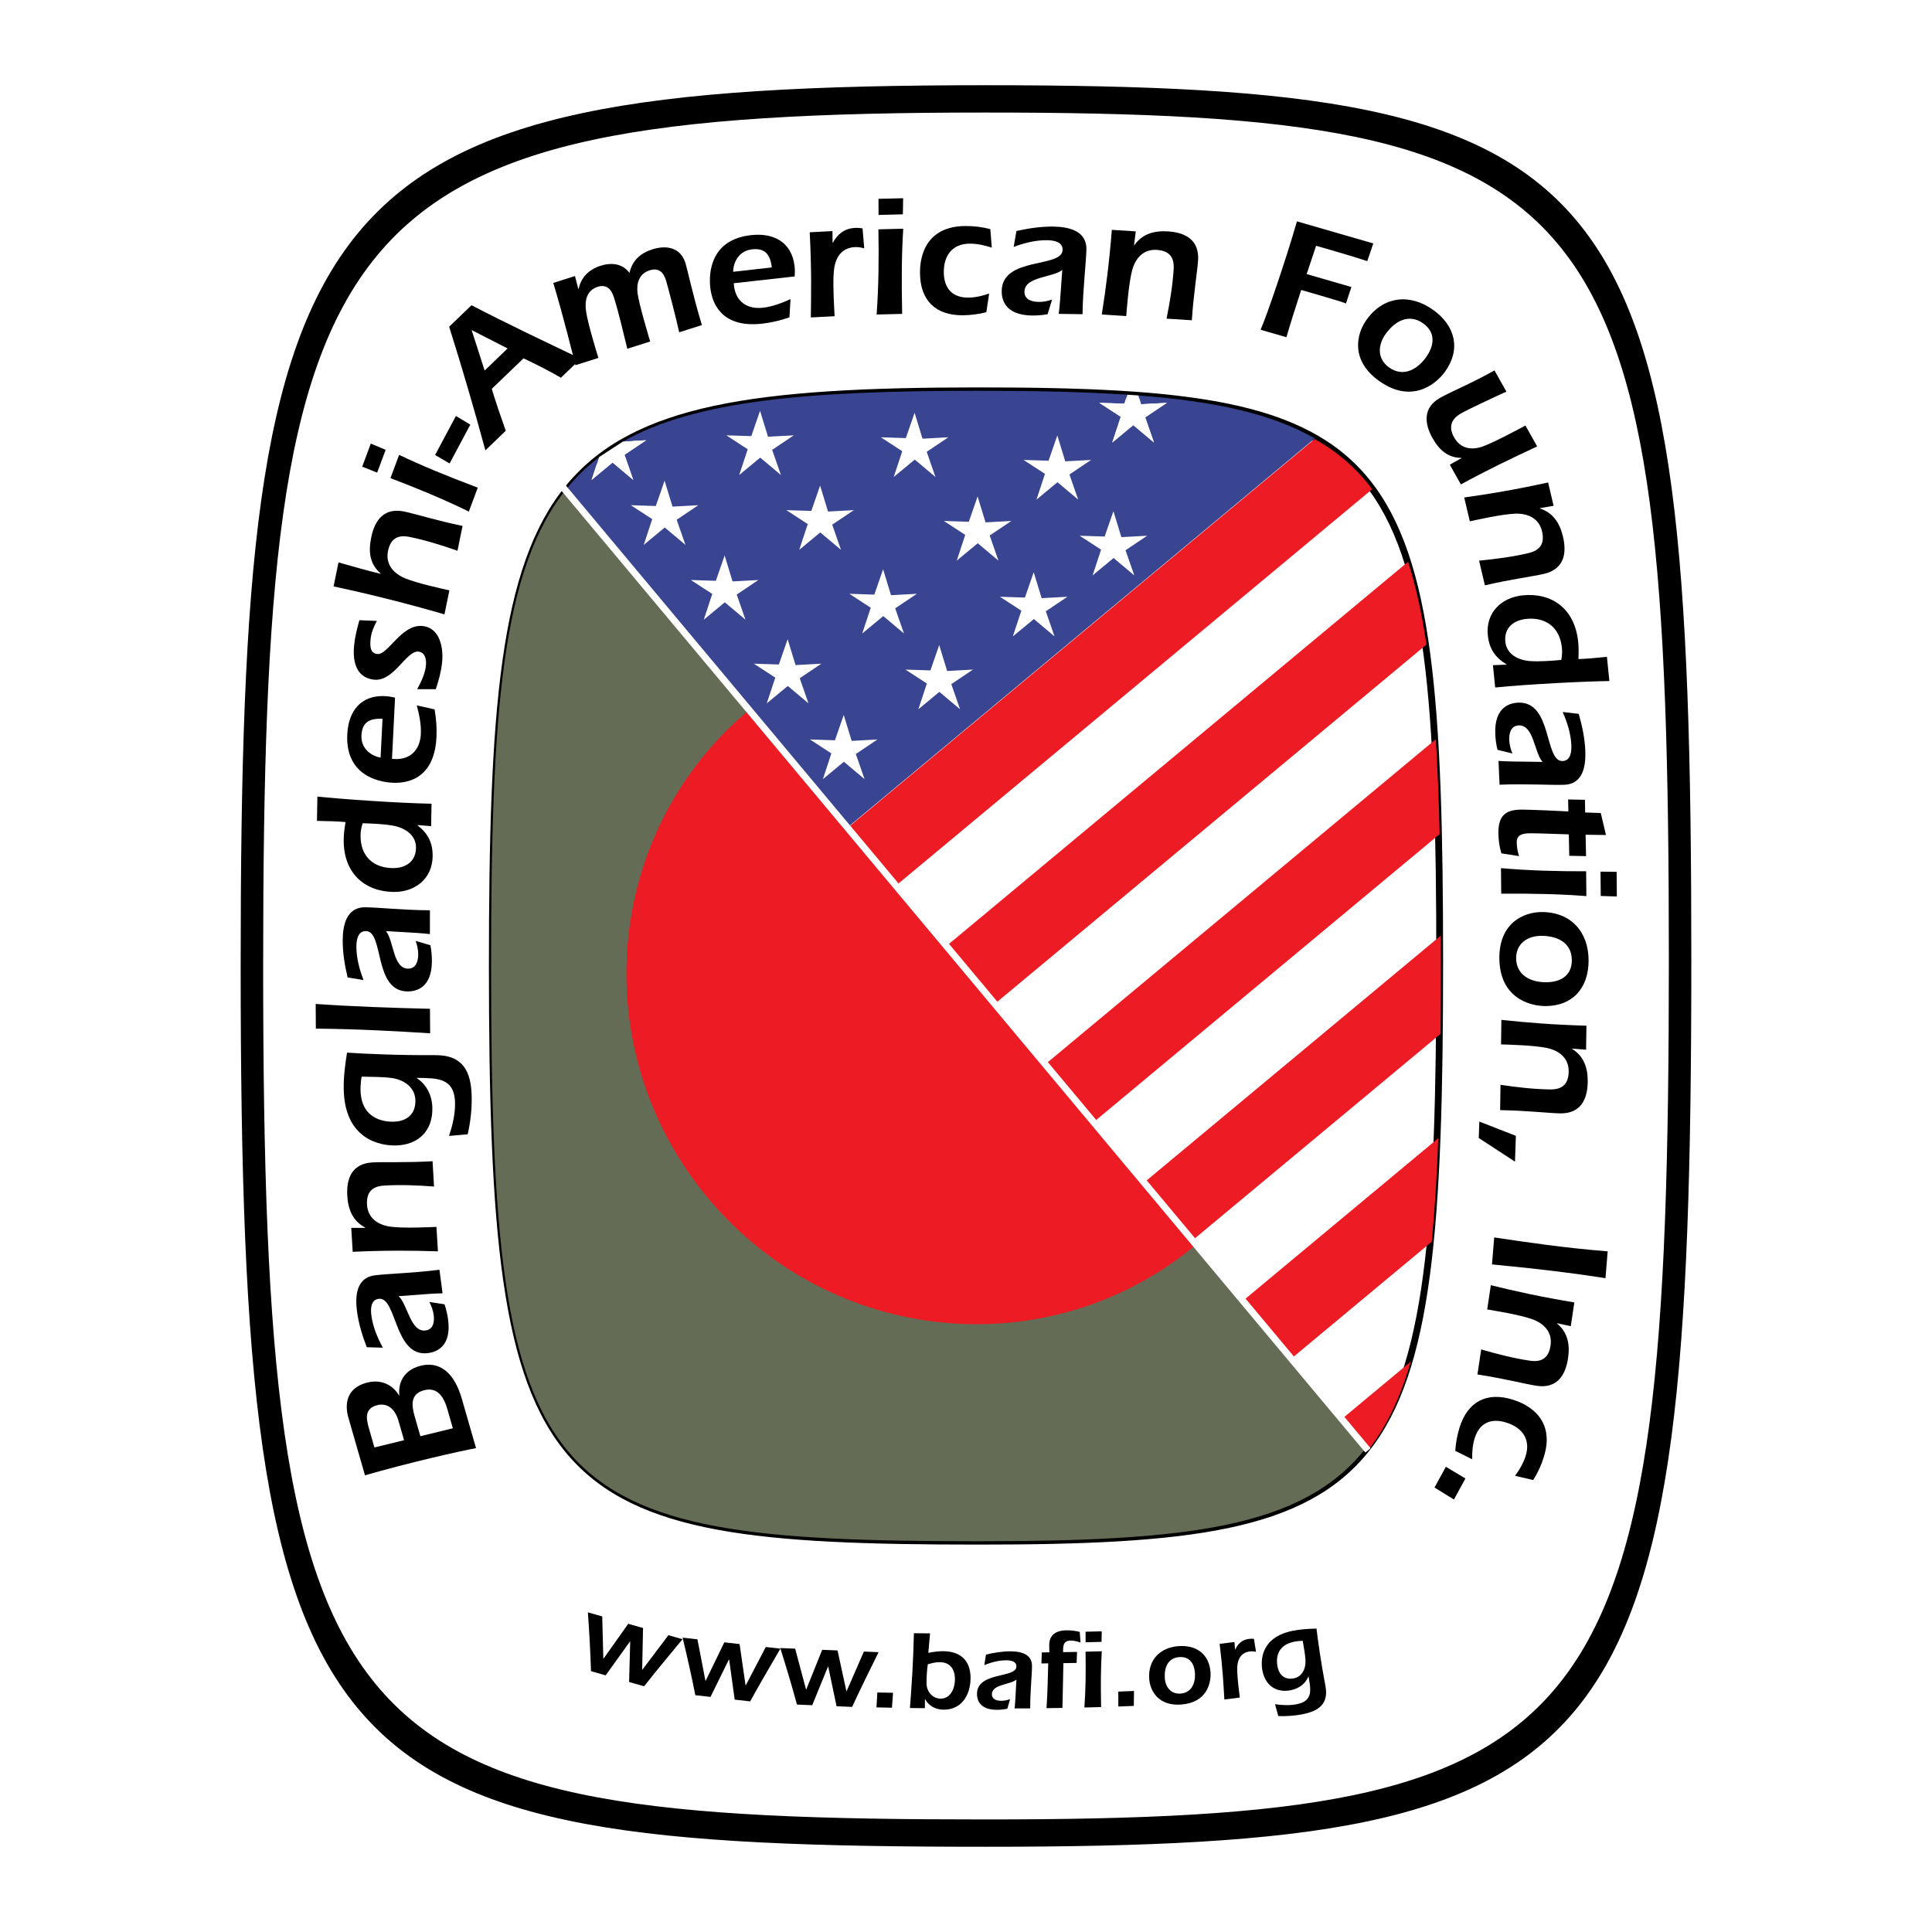 <?xml version="1.0" encoding="utf-8"?>
<!-- Generator: Adobe Illustrator 13.0.0, SVG Export Plug-In . SVG Version: 6.00 Build 14948)  -->
<!DOCTYPE svg PUBLIC "-//W3C//DTD SVG 1.0//EN" "http://www.w3.org/TR/2001/REC-SVG-20010904/DTD/svg10.dtd">
<svg version="1.0" id="Layer_1" xmlns="http://www.w3.org/2000/svg" xmlns:xlink="http://www.w3.org/1999/xlink" x="0px" y="0px"
	 width="192.756px" height="192.756px" viewBox="0 0 192.756 192.756" enable-background="new 0 0 192.756 192.756"
	 xml:space="preserve">
<g>
	<polygon fill-rule="evenodd" clip-rule="evenodd" fill="#FFFFFF" points="0,0 192.756,0 192.756,192.756 0,192.756 0,0 	"/>
	<path fill-rule="evenodd" clip-rule="evenodd" d="M168.744,95.732c0,80.512-6.441,88.52-70.428,88.52
		c-66.898,0-74.305-6.355-74.305-87.875c0-77.791,6.416-87.874,74.305-87.874C162.634,8.504,168.744,16.604,168.744,95.732
		L168.744,95.732z"/>
	<path fill-rule="evenodd" clip-rule="evenodd" fill="#FFFFFF" d="M166.502,95.751c0,78.016-6.243,85.776-68.245,85.776
		c-64.826,0-72.002-6.158-72.002-85.15c0-75.378,6.216-85.149,72.002-85.149C160.58,11.228,166.502,19.077,166.502,95.751
		L166.502,95.751z"/>
	<path fill="none" stroke="#000000" stroke-width="0.677" stroke-miterlimit="2.613" d="M143.639,95.956
		c0,52.582-4.206,57.81-45.995,57.81c-43.69,0-48.527-4.15-48.527-57.388c0-50.803,4.189-57.388,48.527-57.388
		C139.646,38.989,143.639,44.279,143.639,95.956L143.639,95.956z"/>
	<path fill-rule="evenodd" clip-rule="evenodd" d="M34.76,141.447c-0.368-1.281-0.248-2.898,1.739-3.471
		c1.396-0.402,2.604,0.086,3.308,1.234l0.033-0.008c-0.132-1.387,0.563-2.492,1.991-2.904c2.037-0.586,3.504,0.682,4.241,3.242
		l1.423,4.943c-1.69,0.309-6.696,1.447-11.081,2.709L34.76,141.447L34.76,141.447L34.76,141.447z M40.313,143.689l-0.554-1.922
		c-0.419-1.461-1.336-1.803-2.19-1.557c-1.199,0.346-1.044,1.314-0.765,2.283l0.553,1.92L40.313,143.689L40.313,143.689
		L40.313,143.689z M41.941,143.291l3.241-0.791l-0.563-1.953c-0.501-1.74-1.388-2.107-2.374-1.824
		c-1.297,0.373-1.192,1.482-0.885,2.549L41.941,143.291L41.941,143.291z"/>
	<path fill-rule="evenodd" clip-rule="evenodd" d="M44.351,130.131c0.168,0.494,0.287,0.996,0.357,1.537
		c0.361,2.727-1.228,3.23-1.989,3.33c-3.423,0.453-3.109-5.656-4.938-5.414c-0.814,0.107-0.812,1.039-0.729,1.664
		c0.149,1.137,0.602,2.213,1.147,3.211l-1.609-0.047c-0.446-1.166-0.811-2.357-0.974-3.594c-0.197-1.49-0.079-3.334,1.768-3.578
		c1.203-0.158,3.917-0.223,6.459-0.561l0.31,2.355c-0.756,0.014-1.525,0.064-4.391,0.287c0.896,0.777,1.185,3.619,2.692,3.42
		c0.796-0.105,0.901-0.877,0.812-1.557c-0.061-0.455-0.221-0.883-0.429-1.287L44.351,130.131L44.351,130.131z"/>
	<path fill-rule="evenodd" clip-rule="evenodd" d="M36.432,122.506l-0.001-0.033c-1.22-0.646-1.699-1.781-1.782-3.164
		c-0.108-1.807,0.51-3.215,2.505-3.334c1.041-0.062,3.442,0.035,6.001-0.119l0.15,2.525c-1.65-0.125-3.332-0.195-4.97-0.098
		c-1.228,0.074-1.791,0.674-1.717,1.918c0.081,1.348,1.114,2.021,2.357,2.188c1.38,0.174,3.803,0.047,4.571,0.018l0.145,2.439
		c-2.589-0.086-5.192-0.102-8.503,0.045l-0.143-2.387L36.432,122.506L36.432,122.506z"/>
	<path fill-rule="evenodd" clip-rule="evenodd" d="M44.803,113.33c0.353-1.084,0.62-2.184,0.595-3.312
		c-0.057-2.578-1.917-2.436-3.814-2.479l0.001,0.031c0.988,0.646,1.524,1.729,1.551,2.959c0.05,2.289-1.389,3.705-3.644,3.754
		c-1.503,0.033-5.089-0.555-5.198-5.578c-0.027-1.229,0.134-2.463,0.329-3.682c1.815,0.115,4.946,0.268,8.86,0.25
		c2.7-0.006,3.522,1.633,3.576,4.094c0.028,1.281-0.116,2.549-0.396,3.803L44.803,113.33L44.803,113.33L44.803,113.33z
		 M35.97,108.771c0.062,2.904,2.377,3.162,3.282,3.141c1.332-0.027,2.223-0.748,2.193-2.133c-0.028-1.297-1.139-2.043-2.322-2.221
		c-0.978-0.133-1.985-0.111-3.045-0.141C36.001,107.865,35.96,108.328,35.97,108.771L35.97,108.771z"/>
	<path fill-rule="evenodd" clip-rule="evenodd" d="M42.915,103.092c-3.504-0.215-6.839-0.414-11.402-0.467l-0.017-2.461
		c3.796,0.264,7.607,0.391,11.401,0.484L42.915,103.092L42.915,103.092z"/>
	<path fill-rule="evenodd" clip-rule="evenodd" d="M42.939,94.305c0.102,0.514,0.152,1.025,0.152,1.572
		c-0.004,2.751-1.645,3.041-2.415,3.039c-3.451-0.006-2.331-6.019-4.177-6.021c-0.819-0.002-0.941,0.921-0.941,1.553
		c-0.002,1.145,0.304,2.272,0.712,3.333l-1.588-0.26c-0.289-1.212-0.492-2.442-0.491-3.69c0.002-1.504,0.363-3.314,2.227-3.312
		c1.212,0.002,3.913,0.295,6.476,0.299l-0.004,2.375c-0.751-0.086-1.521-0.139-4.392-0.297c0.785,0.889,0.696,3.744,2.217,3.746
		c0.803,0.001,1.009-0.751,1.009-1.434c0.001-0.462-0.101-0.906-0.253-1.333L42.939,94.305L42.939,94.305z"/>
	<path fill-rule="evenodd" clip-rule="evenodd" d="M41.665,82.315l-0.001,0.034c1.012,0.787,1.525,1.719,1.5,3.103
		c-0.039,2.238-1.772,3.574-3.924,3.537c-2.871-0.051-5.009-1.882-4.948-5.283c0.01-0.564,0.088-1.127,0.184-1.688
		c-0.768-0.065-1.365-0.092-2.852-0.12l0.042-2.426c1.996,0.224,7.97,0.654,11.387,0.715l-0.039,2.238L41.665,82.315L41.665,82.315
		L41.665,82.315z M35.973,83.308c-0.038,2.187,1.344,3.271,3.172,3.303c1.299,0.022,2.334-0.625,2.359-2.009
		c0.022-1.281-1.076-1.984-2.199-2.209c-0.988-0.188-2.116-0.226-3.124-0.26C36.055,82.523,35.979,82.915,35.973,83.308
		L35.973,83.308z"/>
	<path fill-rule="evenodd" clip-rule="evenodd" d="M39.11,75.713l0.272,0.014c1.588,0.079,2.529-0.951,2.605-2.488
		c0.049-0.973-0.16-1.924-0.404-2.86l1.776,0.397c0.16,0.915,0.233,1.842,0.187,2.781c-0.22,4.386-3.207,4.596-4.384,4.537
		c-1.553-0.077-4.715-0.834-4.514-4.845c0.115-2.304,1.358-3.919,3.782-3.797c0.358,0.018,0.714,0.087,0.985,0.152L39.11,75.713
		L39.11,75.713L39.11,75.713z M38.164,71.715c-1.314-0.067-2.037,0.359-2.102,1.657c-0.06,1.194,0.806,2.007,1.908,2.217
		L38.164,71.715L38.164,71.715z"/>
	<path fill-rule="evenodd" clip-rule="evenodd" d="M41.621,68.759c0.402-0.75,0.791-1.536,0.874-2.368
		c0.053-0.527-0.04-1.31-0.753-1.381c-1.19-0.119-2.45,3-4.404,2.803c-1.395-0.141-2.232-1.204-2.006-3.448
		c0.084-0.833,0.289-1.67,0.526-2.489l1.745,0.073c-0.295,0.537-0.561,1.128-0.629,1.809c-0.07,0.696-0.057,1.418,0.674,1.493
		c1.072,0.107,2.398-3.004,4.506-2.792c1.751,0.176,2.099,2.186,1.955,3.614c-0.092,0.919-0.338,1.821-0.631,2.685L41.621,68.759
		L41.621,68.759z"/>
	<path fill-rule="evenodd" clip-rule="evenodd" d="M33.771,56.112c1.402,0.392,2.801,0.8,4.163,1.131l0.042-0.026
		c-1.095-0.956-1.234-2.154-0.937-3.61c0.363-1.774,1.324-2.973,3.283-2.573c1.021,0.209,3.317,0.923,5.828,1.437l-0.507,2.477
		c-1.562-0.546-3.169-1.049-4.776-1.378c-1.205-0.247-1.903,0.186-2.154,1.408c-0.271,1.323,0.553,2.241,1.71,2.722
		c1.289,0.524,3.662,1.028,4.413,1.199l-0.491,2.395c-3.655-1.062-7.337-1.99-11.063-2.788L33.771,56.112L33.771,56.112z"/>
	<path fill-rule="evenodd" clip-rule="evenodd" d="M37.629,47.154l-1.492-0.593l0.858-2.305l1.481,0.625L37.629,47.154
		L37.629,47.154L37.629,47.154z M39.822,45.382c2.292,1.092,4.632,2.056,7.844,3.271l-0.89,2.386
		c-2.545-1.242-5.168-2.329-7.82-3.335L39.822,45.382L39.822,45.382z"/>
	<polygon fill-rule="evenodd" clip-rule="evenodd" points="44.855,46.241 43.41,45.393 45.486,41.503 46.923,42.367 44.855,46.241 	
		"/>
	<path fill-rule="evenodd" clip-rule="evenodd" d="M49.065,38.795c0.409,1.362,0.9,2.786,1.393,4.185l-2.031,1.954
		c-1.116-4.119-2.329-8.263-3.615-12.336l2.229-2.145c3.553,1.846,7.253,3.599,10.893,5.337l-1.97,1.895
		c-1.231-0.712-2.512-1.354-3.733-1.933L49.065,38.795L49.065,38.795L49.065,38.795z M50.643,34.765l-3.589-1.834l1.298,4.037
		L50.643,34.765L50.643,34.765z"/>
	<path fill-rule="evenodd" clip-rule="evenodd" d="M57.692,28.798l0.043,0.022c0.227-1.146,1.049-1.946,2.174-2.302
		c1.091-0.346,2.181-0.243,2.896,0.713c0.267-1.25,1.11-1.983,2.283-2.355c1.434-0.454,2.813-0.175,3.303,1.372
		c0.155,0.489,0.768,3.324,1.639,6.186l-2.265,0.718c-0.273-1.258-1.152-4.654-1.328-5.208c-0.257-0.814-0.738-1.254-1.634-0.969
		c-1.059,0.335-1.322,1.315-1.19,2.295c0.136,1.051,1.011,3.981,1.254,4.801l-2.28,0.723c-0.435-1.708-0.809-3.455-1.346-5.148
		c-0.248-0.782-0.721-1.313-1.617-1.029c-1.091,0.347-1.301,1.38-1.159,2.394c0.166,1.202,1.001,3.95,1.238,4.699l-2.296,0.728
		c-0.163-0.683-1.225-4.99-2.209-8.209l2.166-0.688L57.692,28.798L57.692,28.798z"/>
	<path fill-rule="evenodd" clip-rule="evenodd" d="M73.206,28.261l0.031,0.271c0.177,1.58,1.346,2.343,2.874,2.171
		c0.968-0.108,1.874-0.468,2.759-0.86l-0.106,1.818c-0.877,0.305-1.78,0.526-2.715,0.631c-4.363,0.49-5.052-2.425-5.184-3.597
		c-0.173-1.545,0.065-4.787,4.056-5.235c2.293-0.257,4.086,0.711,4.356,3.122c0.04,0.357,0.029,0.719,0.009,0.997L73.206,28.261
		L73.206,28.261L73.206,28.261z M77,26.684c-0.146-1.308-0.683-1.953-1.974-1.807c-1.188,0.133-1.852,1.118-1.88,2.239L77,26.684
		L77,26.684z"/>
	<path fill-rule="evenodd" clip-rule="evenodd" d="M83.065,24.204l0.034-0.001c0.486-0.864,1.16-1.412,2.218-1.466
		c0.255-0.013,0.497,0.009,0.738,0.048l0.17,1.992c-0.312-0.086-0.607-0.14-0.931-0.124c-1.229,0.064-1.887,0.901-2.064,2.109
		c-0.142,0.931-0.065,2.74-0.015,3.73l0.055,1.058l-2.373,0.122c0.03-2.414,0.083-4.709-0.111-8.498l2.27-0.117L83.065,24.204
		L83.065,24.204z"/>
	<path fill-rule="evenodd" clip-rule="evenodd" d="M90.116,22.818c-0.158,2.534-0.179,5.064-0.108,8.498l-2.547,0.064
		c0.203-2.825,0.233-5.664,0.178-8.5L90.116,22.818L90.116,22.818L90.116,22.818z M87.653,21.445l-0.006-1.607l2.459-0.061
		l-0.027,1.606L87.653,21.445L87.653,21.445z"/>
	<path fill-rule="evenodd" clip-rule="evenodd" d="M98.407,31.151c-0.768,0.192-1.553,0.299-2.356,0.304
		c-2.717,0.016-4.246-1.496-4.262-4.213c-0.003-0.667-0.027-4.665,4.519-4.691c0.854-0.005,1.692,0.094,2.497,0.31l0.146,1.845
		c-0.718-0.235-1.455-0.402-2.206-0.397c-1.742,0.01-2.59,1.194-2.581,2.851c0.009,1.572,0.818,2.542,2.441,2.533
		c0.718-0.005,1.435-0.179,2.083-0.406L98.407,31.151L98.407,31.151z"/>
	<path fill-rule="evenodd" clip-rule="evenodd" d="M104.519,31.348c-0.516,0.095-1.028,0.138-1.574,0.13
		c-2.751-0.041-3.017-1.686-3.005-2.454c0.051-3.452,6.049-2.251,6.076-4.096c0.013-0.821-0.909-0.954-1.541-0.963
		c-1.145-0.018-2.276,0.273-3.342,0.668l0.279-1.586c1.218-0.272,2.451-0.458,3.698-0.44c1.504,0.023,3.31,0.409,3.281,2.271
		c-0.018,1.213-0.35,3.908-0.387,6.471l-2.376-0.035c0.098-0.751,0.16-1.52,0.356-4.387c-0.899,0.773-3.752,0.645-3.774,2.166
		c-0.013,0.803,0.736,1.019,1.42,1.029c0.461,0.008,0.907-0.088,1.337-0.236L104.519,31.348L104.519,31.348z"/>
	<path fill-rule="evenodd" clip-rule="evenodd" d="M113.143,24.461l0.032,0.002c0.792-1.131,1.978-1.466,3.359-1.377
		c1.807,0.116,3.127,0.902,2.999,2.897c-0.067,1.04-0.458,3.413-0.623,5.97l-2.522-0.162c0.326-1.623,0.604-3.283,0.708-4.92
		c0.08-1.228-0.445-1.861-1.69-1.94c-1.347-0.087-2.145,0.855-2.46,2.069c-0.344,1.347-0.516,3.768-0.581,4.534l-2.438-0.157
		c0.402-2.56,0.739-5.141,1.002-8.445l2.388,0.153L113.143,24.461L113.143,24.461z"/>
	<path fill-rule="evenodd" clip-rule="evenodd" d="M137.014,24.288l-0.6,1.765c-0.943-0.308-1.891-0.6-2.857-0.88l-2.249-0.651
		l-0.941,2.823l4.464,1.292l-0.545,1.64c-0.254-0.11-1.118-0.377-2.431-0.758l-2.035-0.588c-0.727,2.262-0.998,3.074-1.472,4.715
		l-2.577-0.745c0.638-1.469,2.501-6.925,3.627-10.816L137.014,24.288L137.014,24.288z"/>
	<path fill-rule="evenodd" clip-rule="evenodd" d="M144.184,37.064c-0.964,1.349-3.396,3.225-6.594,0.941
		c-2.81-2.006-2.323-4.598-1.25-6.1c1.688-2.365,4.323-2.646,6.646-0.987C145.17,32.478,145.791,34.812,144.184,37.064
		L144.184,37.064L144.184,37.064z M138.242,33.327c-0.795,1.113-0.848,2.481,0.35,3.336c1.391,0.993,2.804,0.217,3.687-1.021
		c0.826-1.154,0.985-2.467-0.279-3.371C140.552,31.239,139.166,32.034,138.242,33.327L138.242,33.327z"/>
	<path fill-rule="evenodd" clip-rule="evenodd" d="M145.81,45.71l-0.018-0.03c-1.331,0.003-2.221-0.811-2.872-1.973
		c-0.847-1.505-0.921-3.069,0.748-4.007c1.235-0.694,2.865-1.316,5.436-2.742l1.189,2.116c-0.644,0.284-3.675,1.692-4.509,2.16
		c-1.013,0.569-1.287,1.371-0.71,2.4c0.619,1.102,1.677,1.311,2.813,0.927c1.085-0.374,3.552-1.702,4.305-2.106l1.172,2.086
		c-2.581,1.195-5.124,2.428-7.612,3.788l-1.104-1.967L145.81,45.71L145.81,45.71z"/>
	<path fill-rule="evenodd" clip-rule="evenodd" d="M153.637,50.698l0.007,0.034c1.314,0.427,1.979,1.465,2.297,2.812
		c0.414,1.763,0.045,3.254-1.901,3.713c-1.014,0.238-3.396,0.553-5.892,1.142l-0.58-2.462c1.648-0.161,3.317-0.377,4.914-0.753
		c1.197-0.281,1.65-0.968,1.365-2.182c-0.31-1.314-1.442-1.802-2.695-1.753c-1.39,0.063-3.755,0.604-4.507,0.763l-0.561-2.378
		c2.566-0.359,5.134-0.788,8.371-1.499l0.549,2.329L153.637,50.698L153.637,50.698z"/>
	<path fill-rule="evenodd" clip-rule="evenodd" d="M150.301,66.313l-0.003-0.035c-1.098-0.66-1.719-1.525-1.859-2.902
		c-0.226-2.227,1.336-3.759,3.477-3.978c2.857-0.291,5.198,1.274,5.542,4.658c0.057,0.561,0.046,1.129,0.019,1.698
		c0.77-0.026,1.366-0.069,2.846-0.22l0.245,2.414c-2.008,0.015-7.991,0.297-11.392,0.643l-0.226-2.226L150.301,66.313
		L150.301,66.313L150.301,66.313z M155.835,64.651c-0.223-2.175-1.724-3.088-3.543-2.903c-1.292,0.131-2.243,0.897-2.104,2.274
		c0.131,1.275,1.304,1.843,2.447,1.933c1.004,0.07,2.126-0.027,3.13-0.112C155.846,65.44,155.873,65.042,155.835,64.651
		L155.835,64.651z"/>
	<path fill-rule="evenodd" clip-rule="evenodd" d="M149.407,74.811c-0.126-0.507-0.199-1.017-0.222-1.563
		c-0.123-2.748,1.504-3.11,2.271-3.145c3.448-0.152,2.604,5.906,4.448,5.825c0.818-0.036,0.896-0.963,0.869-1.595
		c-0.05-1.144-0.407-2.257-0.863-3.297l1.599,0.187c0.345,1.198,0.604,2.418,0.657,3.664c0.066,1.502-0.212,3.328-2.072,3.41
		c-1.213,0.053-3.922-0.119-6.483-0.006l-0.104-2.373c0.755,0.053,1.525,0.069,4.4,0.097c-0.824-0.853-0.865-3.708-2.384-3.641
		c-0.802,0.035-0.974,0.795-0.944,1.479c0.02,0.46,0.143,0.9,0.314,1.32L149.407,74.811L149.407,74.811z"/>
	<path fill-rule="evenodd" clip-rule="evenodd" d="M156.522,83.245c-0.734-0.019-3.317-0.121-3.916-0.11
		c-0.717,0.014-1.296,0.163-1.281,0.915c0.014,0.683,0.122,0.955,0.233,1.363l-1.767-0.272c-0.184-0.629-0.281-1.259-0.295-1.909
		c-0.031-1.606,0.481-2.42,2.156-2.453c0.871-0.018,4.446,0.151,4.823,0.177l-0.022-1.195l1.676,0.035l0.023,1.265l1.557,0.054
		l0.521,2.194l-2.034-0.028l0.044,2.136l-1.676-0.036L156.522,83.245L156.522,83.245z"/>
	<path fill-rule="evenodd" clip-rule="evenodd" d="M158.272,89.404c-2.531-0.198-5.061-0.261-8.496-0.244l-0.023-2.546
		c2.821,0.248,5.659,0.323,8.496,0.313L158.272,89.404L158.272,89.404L158.272,89.404z M159.685,86.964l1.606,0.019l0.023,2.461
		l-1.607-0.053L159.685,86.964L159.685,86.964z"/>
	<path fill-rule="evenodd" clip-rule="evenodd" d="M154.19,100.375c-1.658,0.002-4.597-0.887-4.599-4.817
		c-0.001-3.452,2.393-4.563,4.236-4.563c2.906,0,4.666,1.981,4.667,4.834C158.496,98.512,156.959,100.375,154.19,100.375
		L154.19,100.375L154.19,100.375z M153.778,93.369c-1.366,0.001-2.512,0.752-2.512,2.222C151.268,97.3,152.721,98,154.24,98
		c1.419,0,2.581-0.633,2.581-2.188C156.819,94.035,155.367,93.369,153.778,93.369L153.778,93.369z"/>
	<path fill-rule="evenodd" clip-rule="evenodd" d="M156.863,104.621v0.035c1.17,0.734,1.563,1.902,1.544,3.285
		c-0.025,1.812-0.745,3.168-2.744,3.141c-1.042-0.016-3.431-0.287-5.994-0.322l0.036-2.529c1.636,0.246,3.309,0.439,4.948,0.463
		c1.231,0.016,1.837-0.539,1.854-1.787c0.019-1.35-0.962-2.098-2.189-2.354c-1.363-0.275-3.789-0.326-4.558-0.354l0.033-2.445
		c2.578,0.275,5.172,0.484,8.486,0.58l-0.034,2.393L156.863,104.621L156.863,104.621z"/>
	<polygon fill-rule="evenodd" clip-rule="evenodd" points="147.536,113.539 147.593,111.9 151.238,113.322 151.151,115.9 
		147.536,113.539 	"/>
	<path fill-rule="evenodd" clip-rule="evenodd" d="M149.076,123.459c3.423,0.504,6.775,1.018,11.322,1.389l-0.22,2.676
		c-3.215-0.504-6.389-0.9-11.322-1.373L149.076,123.459L149.076,123.459z"/>
	<path fill-rule="evenodd" clip-rule="evenodd" d="M155.362,132.021l-0.006,0.033c1.061,0.885,1.293,2.096,1.087,3.465
		c-0.27,1.789-1.164,3.039-3.143,2.74c-1.031-0.154-3.361-0.746-5.896-1.127l0.376-2.5c1.589,0.461,3.219,0.881,4.843,1.123
		c1.216,0.184,1.891-0.285,2.077-1.518c0.199-1.336-0.672-2.209-1.852-2.629c-1.313-0.457-3.711-0.834-4.469-0.965l0.363-2.418
		c2.516,0.621,5.059,1.176,8.33,1.719l-0.355,2.367L155.362,132.021L155.362,132.021z"/>
	<path fill-rule="evenodd" clip-rule="evenodd" d="M145.193,144.754c0.051-0.791,0.189-1.572,0.43-2.338
		c0.815-2.592,2.722-3.586,5.314-2.77c0.637,0.201,4.451,1.4,3.086,5.736c-0.257,0.814-0.605,1.582-1.06,2.283l-1.802-0.424
		c0.444-0.613,0.828-1.264,1.054-1.98c0.522-1.662-0.345-2.832-1.927-3.33c-1.499-0.471-2.669,0.002-3.155,1.551
		c-0.216,0.684-0.27,1.42-0.251,2.107L145.193,144.754L145.193,144.754z"/>
	<polygon fill-rule="evenodd" clip-rule="evenodd" points="144.253,146.342 146.205,147.508 145.059,149.607 143.121,148.412 
		144.253,146.342 	"/>
	<path fill-rule="evenodd" clip-rule="evenodd" d="M64.07,166.578l0.021,0.008l2.595-3.441l1.41,0.4
		c-1.283,1.568-2.592,3.104-3.835,4.695l-1.497-0.426l0.112-4.041l-0.021-0.006l-2.427,3.383l-1.465-0.416
		c-0.06-1.959-0.169-3.91-0.312-5.871l1.433,0.408l0.109,4.207l0.021,0.006l2.465-3.479l1.477,0.42L64.07,166.578L64.07,166.578z"/>
	<path fill-rule="evenodd" clip-rule="evenodd" d="M74.385,168.139l0.022,0.004l1.995-3.822l1.457,0.164
		c-1.008,1.756-2.047,3.488-3.013,5.262l-1.546-0.174l-0.553-4.006l-0.021-0.002l-1.839,3.736l-1.513-0.17
		c-0.38-1.924-0.809-3.83-1.27-5.742l1.479,0.168l0.798,4.133l0.023,0.002l1.861-3.834l1.523,0.17L74.385,168.139L74.385,168.139z"
		/>
	<path fill-rule="evenodd" clip-rule="evenodd" d="M84.444,168.725l0.023,0.002l1.724-3.951l1.464,0.062
		c-0.883,1.822-1.798,3.621-2.638,5.459l-1.554-0.066l-0.831-3.957h-0.022l-1.574,3.855l-1.522-0.064
		c-0.514-1.893-1.074-3.766-1.668-5.639l1.488,0.062l1.084,4.068h0.022l1.59-3.955l1.532,0.064L84.444,168.725L84.444,168.725z"/>
	<polygon fill-rule="evenodd" clip-rule="evenodd" points="87.446,170.346 87.532,168.859 89.099,168.891 88.99,170.377 
		87.446,170.346 	"/>
	<path fill-rule="evenodd" clip-rule="evenodd" d="M92.275,170.424l-1.49-0.012c0.176-2.328,0.327-4.475,0.395-7.465l1.611,0.014
		l-0.171,1.945c0.493-0.096,0.986-0.17,1.479-0.166c1.779,0.014,2.746,0.973,2.733,2.709c-0.014,1.645-0.876,3.139-2.69,3.125
		c-0.805-0.008-1.453-0.359-1.838-1.035h-0.023L92.275,170.424L92.275,170.424L92.275,170.424z M92.566,166.049
		c-0.082,0.559-0.12,1.141-0.125,1.869c-0.007,0.873,0.614,1.549,1.398,1.555c1.008,0.01,1.43-1.041,1.437-1.902
		c0.008-0.984-0.446-1.729-1.509-1.736C93.364,165.83,92.96,165.93,92.566,166.049L92.566,166.049z"/>
	<path fill-rule="evenodd" clip-rule="evenodd" d="M100.501,170.482c-0.337,0.07-0.671,0.104-1.03,0.105
		c-1.802,0.004-1.996-1.07-1.997-1.574c-0.005-2.262,3.937-1.545,3.933-2.752c0-0.537-0.605-0.615-1.02-0.613
		c-0.75,0-1.488,0.205-2.182,0.475l0.165-1.041c0.795-0.193,1.601-0.328,2.417-0.33c0.985-0.004,2.173,0.229,2.176,1.449
		c0.003,0.795-0.183,2.564-0.18,4.244l-1.557,0.004c0.056-0.492,0.089-0.996,0.184-2.879c-0.582,0.518-2.45,0.465-2.447,1.463
		c0,0.525,0.494,0.658,0.942,0.656c0.302,0,0.592-0.066,0.872-0.17L100.501,170.482L100.501,170.482z"/>
	<path fill-rule="evenodd" clip-rule="evenodd" d="M103.902,165.963l0.039-1.098l0.751-0.012l-0.011-0.682
		c-0.02-1.344,1.098-1.504,1.691-1.514c0.459-0.006,0.907,0.043,1.357,0.16l0.072,1.062c-0.305-0.107-0.644-0.205-0.968-0.199
		c-0.782,0.012-0.774,0.561-0.767,1.154l1.388-0.021l-0.04,1.1l-1.32,0.018l-0.093,4.469l-1.59,0.023
		c0.103-1.48,0.126-2.957,0.171-4.471L103.902,165.963L103.902,165.963z"/>
	<path fill-rule="evenodd" clip-rule="evenodd" d="M109.926,164.748c-0.102,1.66-0.115,3.318-0.068,5.568l-1.668,0.041
		c0.133-1.85,0.151-3.709,0.114-5.568L109.926,164.748L109.926,164.748L109.926,164.748z M108.312,163.85l-0.005-1.053l1.613-0.041
		l-0.019,1.053L108.312,163.85L108.312,163.85z"/>
	<polygon fill-rule="evenodd" clip-rule="evenodd" points="111.576,170.26 111.573,168.77 113.14,168.709 113.12,170.199 
		111.576,170.26 	"/>
	<path fill-rule="evenodd" clip-rule="evenodd" d="M120.772,166.836c0.077,1.084-0.366,3.045-2.936,3.227
		c-2.256,0.162-3.093-1.352-3.179-2.557c-0.134-1.898,1.08-3.141,2.944-3.273C119.355,164.107,120.644,165.027,120.772,166.836
		L120.772,166.836L120.772,166.836z M116.214,167.43c0.062,0.893,0.607,1.605,1.567,1.539c1.116-0.08,1.507-1.062,1.438-2.057
		c-0.066-0.926-0.533-1.656-1.55-1.584C116.508,165.41,116.14,166.391,116.214,167.43L116.214,167.43z"/>
	<path fill-rule="evenodd" clip-rule="evenodd" d="M123.22,164.574l0.021-0.002c0.278-0.588,0.691-0.977,1.381-1.062
		c0.166-0.021,0.324-0.018,0.485-0.004l0.204,1.295c-0.208-0.043-0.402-0.062-0.612-0.037c-0.801,0.1-1.191,0.676-1.252,1.475
		c-0.048,0.615,0.086,1.795,0.166,2.438l0.085,0.689l-1.543,0.191c-0.095-1.58-0.167-3.082-0.472-5.549l1.478-0.182L123.22,164.574
		L123.22,164.574z"/>
	<path fill-rule="evenodd" clip-rule="evenodd" d="M127.21,170.033c0.739,0.1,1.479,0.139,2.203-0.012
		c1.655-0.342,1.341-1.525,1.143-2.752l-0.021,0.004c-0.298,0.715-0.931,1.188-1.719,1.352c-1.471,0.307-2.553-0.451-2.854-1.898
		c-0.2-0.965-0.248-3.346,2.974-4.014c0.789-0.164,1.604-0.209,2.411-0.227c0.143,1.182,0.418,3.217,0.895,5.736
		c0.327,1.738-0.631,2.465-2.209,2.791c-0.821,0.172-1.655,0.23-2.497,0.201L127.21,170.033L127.21,170.033L127.21,170.033z
		 M129.093,163.799c-1.863,0.389-1.754,1.908-1.634,2.49c0.179,0.855,0.748,1.342,1.637,1.158c0.833-0.174,1.18-0.977,1.155-1.762
		c-0.032-0.645-0.167-1.291-0.274-1.979C129.679,163.713,129.377,163.74,129.093,163.799L129.093,163.799z"/>
	<path fill-rule="evenodd" clip-rule="evenodd" fill="#ED1C24" d="M133.878,141.572l2.605,3.133c1.84-2.332,3.225-5.242,4.268-8.854
		L133.878,141.572L133.878,141.572z"/>
	<path fill-rule="evenodd" clip-rule="evenodd" fill="#ED1C24" d="M143.632,83.219c-0.078-3.409-0.2-6.558-0.381-9.466
		l-38.874,32.356l4.81,5.781L143.632,83.219L143.632,83.219z"/>
	<path fill-rule="evenodd" clip-rule="evenodd" fill="#ED1C24" d="M142.843,123.887c0.305-3.115,0.517-6.547,0.658-10.33
		l-19.458,16.195l4.811,5.779L142.843,123.887L142.843,123.887z"/>
	<path fill-rule="evenodd" clip-rule="evenodd" fill="#ED1C24" d="M143.727,103.146c0.021-2.234,0.029-4.564,0.029-6.997
		c0-0.954,0-1.886-0.004-2.808L114.21,117.93l4.809,5.781L143.727,103.146L143.727,103.146z"/>
	<polygon fill-rule="evenodd" clip-rule="evenodd" fill="#FFFFFF" points="118.648,45.307 119.438,47.895 122.017,47.753 
		119.855,49.204 120.73,51.712 118.666,49.976 116.567,51.712 117.415,49.144 115.281,47.753 117.773,47.835 118.648,45.307 	"/>
	<path fill-rule="evenodd" clip-rule="evenodd" fill="#394590" d="M113.574,39.454l0.267,0.878l2.578-0.14l-2.161,1.449l0.874,2.509
		l-2.064-1.735l-2.097,1.735l0.848-2.568l-2.135-1.39l2.491,0.081l0.31-0.892c-4.357-0.292-9.308-0.392-14.96-0.392
		c-17.043,0-28.15,0.977-35.37,5.061l2.314-0.126l-2.161,1.45l0.874,2.51l-2.064-1.736l-2.098,1.736l0.748-2.263
		c-1.237,0.945-2.337,2.015-3.31,3.231l28.164,33.644l46.555-38.751C126.911,41.274,121.202,40.037,113.574,39.454L113.574,39.454z"
		/>
	<polygon fill-rule="evenodd" clip-rule="evenodd" fill="#FFFFFF" points="112.484,39.381 112.175,40.273 109.684,40.192 
		111.818,41.582 110.971,44.15 113.067,42.415 115.132,44.15 114.258,41.641 116.419,40.192 113.841,40.332 113.574,39.454 
		112.484,39.381 	"/>
	<polygon fill-rule="evenodd" clip-rule="evenodd" fill="#FFFFFF" points="59.77,45.608 59.767,45.62 59.02,47.883 61.117,46.146 
		63.182,47.883 62.308,45.373 64.469,43.923 62.154,44.049 59.77,45.608 	"/>
	<path fill-rule="evenodd" clip-rule="evenodd" fill="#ED1C24" d="M136.906,48.807c-1.549-2.074-3.438-3.714-5.741-5.004
		L84.711,82.467l4.809,5.781L136.906,48.807L136.906,48.807z"/>
	<path fill-rule="evenodd" clip-rule="evenodd" fill="#ED1C24" d="M142.315,64.311c-0.459-3.12-1.058-5.857-1.831-8.261
		L94.543,94.288l4.81,5.78L142.315,64.311L142.315,64.311z"/>
	<path fill-rule="evenodd" clip-rule="evenodd" fill="#656C56" d="M136.246,144.512c-6.263,7.939-17.768,9.256-38.722,9.256
		c-43.688,0-48.526-4.15-48.526-57.39c0-25.309,1.04-39.643,7.564-47.657L136.246,144.512L136.246,144.512z"/>
	<path fill-rule="evenodd" clip-rule="evenodd" fill="#ED1C24" d="M74.802,70.78c-14.595,12.142-16.477,33.95-4.197,48.712
		c12.277,14.762,34.062,16.885,48.66,4.744L74.802,70.78L74.802,70.78z"/>
	
		<line fill="none" stroke="#FFFFFF" stroke-width="0.677" stroke-miterlimit="2.613" x1="55.868" y1="48.261" x2="136.483" y2="144.705"/>
	<polygon fill-rule="evenodd" clip-rule="evenodd" fill="#FFFFFF" points="84.179,71.331 84.97,73.918 87.546,73.777 85.386,75.228 
		86.26,77.737 84.195,76.001 82.098,77.737 82.946,75.168 80.811,73.777 83.303,73.859 84.179,71.331 	"/>
	<polygon fill-rule="evenodd" clip-rule="evenodd" fill="#FFFFFF" points="93.705,64.358 94.496,66.946 97.073,66.805 
		94.912,68.255 95.786,70.765 93.721,69.029 91.624,70.765 92.472,68.195 90.337,66.805 92.829,66.887 93.705,64.358 	"/>
	<polygon fill-rule="evenodd" clip-rule="evenodd" fill="#FFFFFF" points="103.133,57.091 103.924,59.679 106.5,59.538 
		104.34,60.988 105.213,63.496 103.148,61.761 101.051,63.496 101.9,60.928 99.765,59.538 102.257,59.619 103.133,57.091 	"/>
	<polygon fill-rule="evenodd" clip-rule="evenodd" fill="#FFFFFF" points="111.087,51.002 111.878,53.59 114.455,53.45 
		112.295,54.899 113.168,57.409 111.104,55.673 109.006,57.409 109.855,54.839 107.719,53.45 110.211,53.531 111.087,51.002 	"/>
	<polygon fill-rule="evenodd" clip-rule="evenodd" fill="#FFFFFF" points="78.582,63.769 79.372,66.356 81.949,66.216 
		79.789,67.666 80.663,70.175 78.598,68.439 76.5,70.175 77.349,67.606 75.213,66.216 77.706,66.297 78.582,63.769 	"/>
	<polygon fill-rule="evenodd" clip-rule="evenodd" fill="#FFFFFF" points="88.107,56.796 88.897,59.384 91.475,59.243 
		89.314,60.693 90.188,63.203 88.124,61.467 86.025,63.203 86.875,60.633 84.739,59.243 87.231,59.325 88.107,56.796 	"/>
	<polygon fill-rule="evenodd" clip-rule="evenodd" fill="#FFFFFF" points="97.535,49.529 98.326,52.117 100.902,51.977 
		98.742,53.426 99.616,55.935 97.551,54.2 95.453,55.935 96.302,53.366 94.167,51.977 96.659,52.057 97.535,49.529 	"/>
	<polygon fill-rule="evenodd" clip-rule="evenodd" fill="#FFFFFF" points="105.489,43.44 106.28,46.028 108.857,45.888 
		106.697,47.337 107.571,49.847 105.506,48.111 103.408,49.847 104.257,47.278 102.121,45.888 104.614,45.968 105.489,43.44 	"/>
	<polygon fill-rule="evenodd" clip-rule="evenodd" fill="#FFFFFF" points="72.296,55.421 73.087,58.008 75.664,57.868 
		73.502,59.318 74.377,61.827 72.313,60.092 70.215,61.827 71.064,59.258 68.928,57.868 71.42,57.949 72.296,55.421 	"/>
	<polygon fill-rule="evenodd" clip-rule="evenodd" fill="#FFFFFF" points="81.822,48.449 82.612,51.036 85.19,50.896 83.029,52.346 
		83.903,54.854 81.838,53.119 79.741,54.854 80.589,52.287 78.454,50.896 80.946,50.977 81.822,48.449 	"/>
	<polygon fill-rule="evenodd" clip-rule="evenodd" fill="#FFFFFF" points="91.25,41.182 92.04,43.769 94.617,43.628 92.457,45.078 
		93.33,47.588 91.266,45.852 89.168,47.588 90.017,45.019 87.882,43.628 90.374,43.709 91.25,41.182 	"/>
	<polygon fill-rule="evenodd" clip-rule="evenodd" fill="#FFFFFF" points="66.305,47.958 67.096,50.545 69.673,50.405 
		67.513,51.855 68.387,54.363 66.322,52.628 64.225,54.363 65.073,51.795 62.937,50.405 65.43,50.485 66.305,47.958 	"/>
	<polygon fill-rule="evenodd" clip-rule="evenodd" fill="#FFFFFF" points="75.831,40.985 76.623,43.572 79.199,43.433 
		77.038,44.882 77.913,47.391 75.848,45.656 73.751,47.391 74.599,44.823 72.464,43.433 74.957,43.513 75.831,40.985 	"/>
</g>
</svg>
